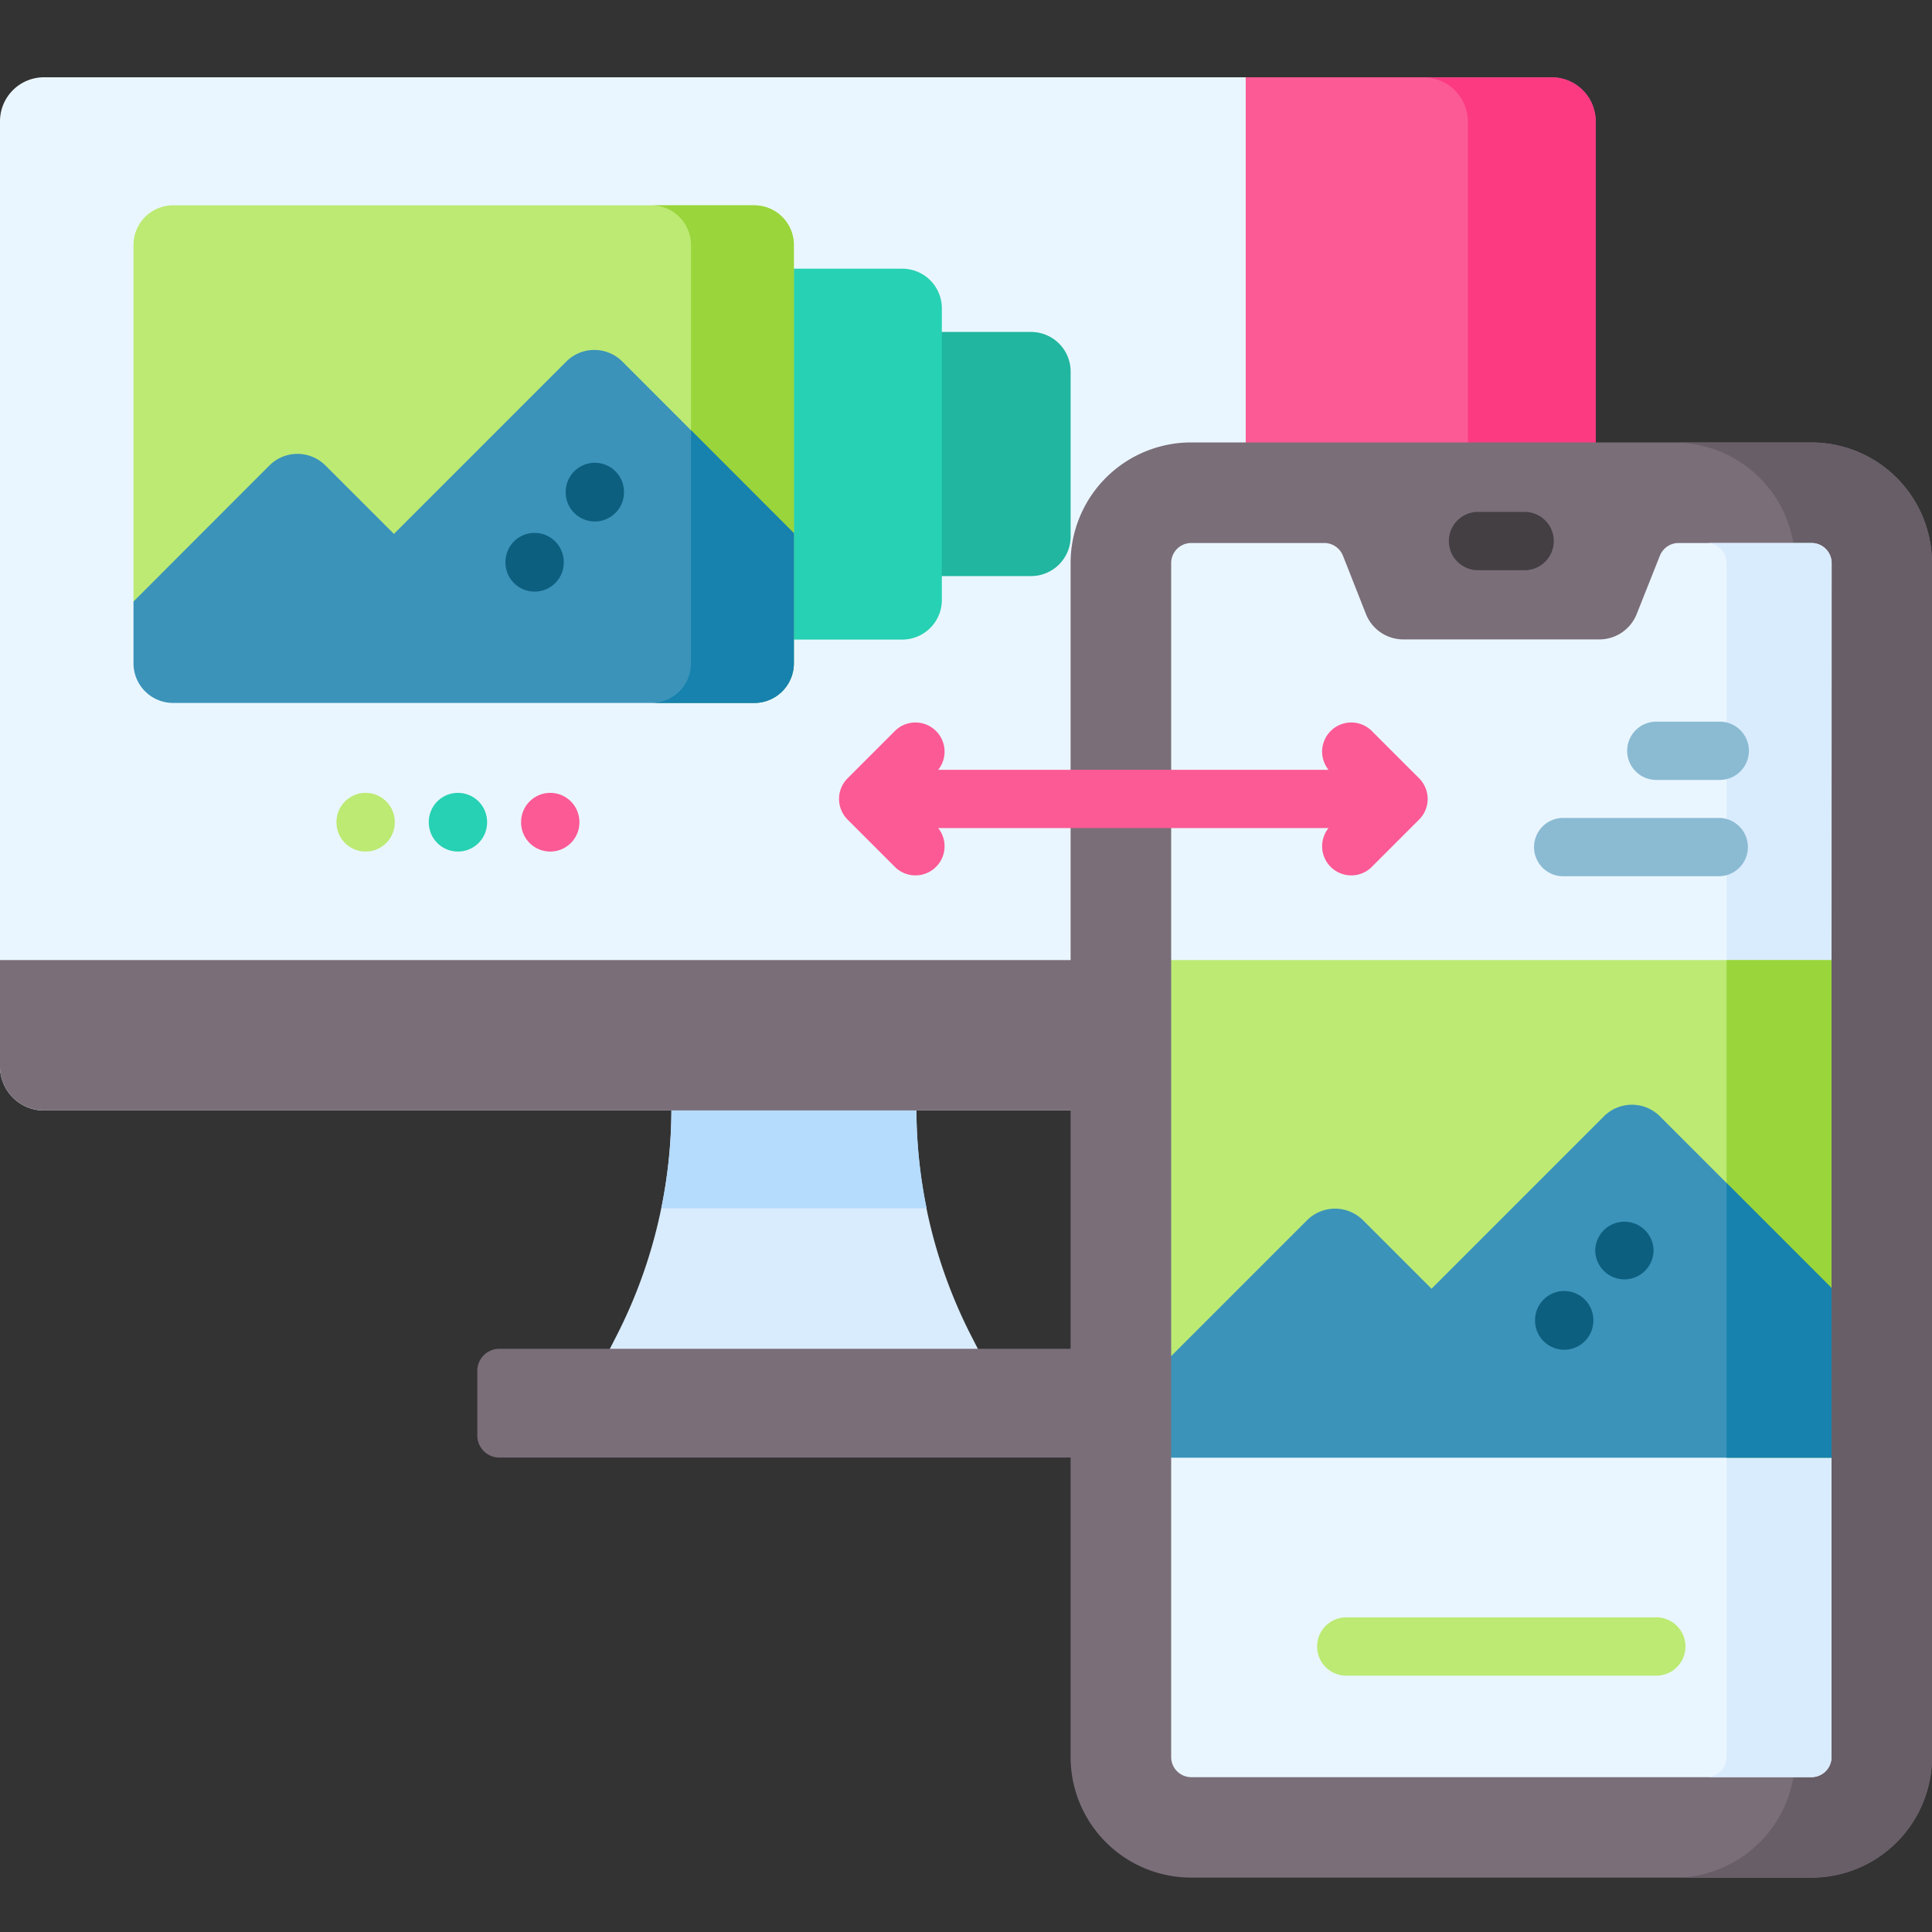 <?xml version="1.0" encoding="UTF-8"?>
<svg xmlns="http://www.w3.org/2000/svg" xmlns:xlink="http://www.w3.org/1999/xlink" width="50" height="50" viewBox="0 0 50 50">
  <rect x="0" y="0" width="50" height="50" fill="#333333" stroke="none"/>
  <defs>
    <clipPath id="clip-Flexible_Media_and_Images">
      <rect width="50" height="50"></rect>
    </clipPath>
  </defs>
  <g id="Flexible_Media_and_Images" data-name="Flexible Media and Images" clip-path="url(#clip-Flexible_Media_and_Images)">
    <g id="photo" transform="translate(0 -15.451)">
      <g id="Group_1361" data-name="Group 1361" transform="translate(0 17.451)">
        <path id="Path_674" data-name="Path 674" d="M32.239,17.451l1.953,12.984L32.239,44.191H1.139A1.139,1.139,0,0,1,0,43.053V18.59a1.139,1.139,0,0,1,1.139-1.139Z" transform="translate(0 -17.451)" fill="#eaf6ff"></path>
        <path id="Path_675" data-name="Path 675" d="M338.044,17.454h-7.918v26.74h7.918a1.139,1.139,0,0,0,1.139-1.139V18.593a1.139,1.139,0,0,0-1.139-1.139Z" transform="translate(-297.887 -17.454)" fill="#fc5a95"></path>
        <path id="Path_676" data-name="Path 676" d="M381.772,18.6V43.059a1.138,1.138,0,0,1-1.139,1.138h-3.309a1.139,1.139,0,0,0,1.139-1.138V18.6a1.139,1.139,0,0,0-1.139-1.139h3.309a1.138,1.138,0,0,1,1.139,1.139Z" transform="translate(-340.476 -17.456)" fill="#fb3a82"></path>
        <path id="Path_677" data-name="Path 677" d="M168.848,270.855l-.461-.9a12.916,12.916,0,0,1-1.41-5.868v-2.876h-6.34v2.876a12.916,12.916,0,0,1-1.41,5.868l-.461.9Z" transform="translate(-143.262 -237.403)" fill="#d9ecfd"></path>
        <path id="Path_678" data-name="Path 678" d="M182.1,266.675h-6.866a12.815,12.815,0,0,0,.263-2.59v-2.876h6.34v2.876A12.885,12.885,0,0,0,182.1,266.675Z" transform="translate(-158.119 -237.405)" fill="#b5dbfd"></path>
        <g id="Group_1360" data-name="Group 1360" transform="translate(0 22.847)">
          <path id="Path_679" data-name="Path 679" d="M142.314,357.23H127.068a.569.569,0,0,1-.569-.569v-1.676a.569.569,0,0,1,.569-.569h15.245a.569.569,0,0,1,.569.569v1.676A.569.569,0,0,1,142.314,357.23Z" transform="translate(-114.146 -344.356)" fill="#7a6e79"></path>
          <path id="Path_680" data-name="Path 680" d="M40.157,255.3H1.139A1.139,1.139,0,0,1,0,254.163v-2.754H41.3v2.754A1.139,1.139,0,0,1,40.157,255.3Z" transform="translate(0 -251.409)" fill="#7a6e79"></path>
        </g>
      </g>
      <g id="Group_1369" data-name="Group 1369" transform="translate(21.708 26.904)">
        <g id="Group_1367" data-name="Group 1367" transform="translate(0 0)">
          <g id="Group_1366" data-name="Group 1366" transform="translate(6)">
            <g id="Group_1365" data-name="Group 1365">
              <g id="Group_1364" data-name="Group 1364">
                <g id="Group_1363" data-name="Group 1363">
                  <g id="Group_1362" data-name="Group 1362">
                    <path id="Path_681" data-name="Path 681" d="M302.9,151.384h-16.05a3.121,3.121,0,0,1-3.121-3.121v-30.9a3.121,3.121,0,0,1,3.121-3.121H302.9a3.121,3.121,0,0,1,3.121,3.121v30.9A3.121,3.121,0,0,1,302.9,151.384Z" transform="translate(-283.73 -114.245)" fill="#7a6e79"></path>
                    <path id="Path_682" data-name="Path 682" d="M450.412,117.366v30.9a3.121,3.121,0,0,1-3.121,3.121h-3.544a3.121,3.121,0,0,0,3.121-3.121v-30.9a3.121,3.121,0,0,0-3.121-3.121h3.544A3.121,3.121,0,0,1,450.412,117.366Z" transform="translate(-428.12 -114.245)" fill="#685e67"></path>
                    <path id="Path_683" data-name="Path 683" d="M327.46,151.675l-2.715,4.767,2.715,8.111V172.3a.521.521,0,0,1-.521.52H310.89a.52.52,0,0,1-.52-.52v-7.745l3.883-7.109-3.883-5.77V141.4a.519.519,0,0,1,.52-.52h3.441a.52.52,0,0,1,.484.328l.595,1.509a1.041,1.041,0,0,0,.968.658h5.073a1.04,1.04,0,0,0,.967-.658l.6-1.509a.52.52,0,0,1,.483-.328h3.442a.52.52,0,0,1,.521.52Z" transform="translate(-307.768 -138.28)" fill="#eaf6ff"></path>
                    <path id="Path_684" data-name="Path 684" d="M455.475,151.675l-2.715,4.767V141.4a.52.52,0,0,0-.521-.52h2.715a.52.52,0,0,1,.521.52Z" transform="translate(-435.784 -138.28)" fill="#d9ecfd"></path>
                    <path id="Path_685" data-name="Path 685" d="M452.76,316.077V300.221l2.715,8.111v7.745a.52.52,0,0,1-.521.52H452.24A.52.52,0,0,0,452.76,316.077Z" transform="translate(-435.784 -282.059)" fill="#d9ecfd"></path>
                    <path id="Path_686" data-name="Path 686" d="M327.46,251.4v8.485l-8.718,3.3-8.372-1.533V251.4Z" transform="translate(-307.768 -238.007)" fill="#bcea73"></path>
                    <path id="Path_687" data-name="Path 687" d="M457.568,251.409h2.715v12.878h-2.715Z" transform="translate(-440.592 -238.014)" fill="#99d53b"></path>
                    <path id="Path_688" data-name="Path 688" d="M327.459,294.483v4.393h-17.09v-2.629l3.517-3.517a1.025,1.025,0,0,1,1.449,0l1.773,1.772,4.461-4.461a1.025,1.025,0,0,1,1.45,0Z" transform="translate(-307.768 -272.603)" fill="#3b93ba"></path>
                    <path id="Path_689" data-name="Path 689" d="M460.282,313.194v4.393h-2.715v-7.109Z" transform="translate(-440.591 -291.315)" fill="#1682ad"></path>
                  </g>
                  <path id="Path_690" data-name="Path 690" d="M357.833,427.092h-8.024a.754.754,0,1,1,0-1.509h8.024a.754.754,0,0,1,0,1.509Z" transform="translate(-342.676 -395.179)" fill="#bcea73"></path>
                </g>
              </g>
              <path id="Path_691" data-name="Path 691" d="M385.923,134.138h-1.206a.754.754,0,1,1,0-1.509h1.206a.754.754,0,1,1,0,1.509Z" transform="translate(-374.174 -130.834)" fill="#433f43"></path>
            </g>
          </g>
          <path id="Path_692" data-name="Path 692" d="M237.307,189.671l-1.246-1.246a.754.754,0,0,0-1.1,1.025h-10.1a.754.754,0,0,0-1.1-1.025l-1.246,1.246a.755.755,0,0,0,0,1.067l1.246,1.246a.754.754,0,0,0,1.1-1.025h10.1a.754.754,0,0,0,1.1,1.025l1.246-1.246A.755.755,0,0,0,237.307,189.671Z" transform="translate(-222.288 -180.981)" fill="#fc5a95"></path>
        </g>
        <path id="Path_693" data-name="Path 693" d="M411.593,215.24h-4.025a.755.755,0,1,1,0-1.509h4.025a.755.755,0,0,1,0,1.509Z" transform="translate(-388.793 -204.016)" fill="#8bbbd3"></path>
        <path id="Path_694" data-name="Path 694" d="M433.613,189.713h-1.642a.754.754,0,0,1,0-1.509h1.642a.754.754,0,1,1,0,1.509Z" transform="translate(-410.814 -180.981)" fill="#8bbbd3"></path>
        <g id="Group_1368" data-name="Group 1368" transform="translate(18.02 20.14)">
          <path id="Path_695" data-name="Path 695" d="M423.521,322a.754.754,0,0,1-.755-.754v-.011a.755.755,0,0,1,1.509,0v.011A.754.754,0,0,1,423.521,322Z" transform="translate(-421.209 -320.483)" fill="#0d5f7f"></path>
          <path id="Path_696" data-name="Path 696" d="M407.566,340.618a.754.754,0,0,1-.755-.754v-.011a.754.754,0,1,1,1.509,0v.011A.754.754,0,0,1,407.566,340.618Z" transform="translate(-406.812 -337.28)" fill="#0d5f7f"></path>
        </g>
      </g>
      <g id="Group_1373" data-name="Group 1373" transform="translate(3.455 20.765)">
        <g id="Group_1370" data-name="Group 1370" transform="translate(11.794 3.28)">
          <path id="Path_697" data-name="Path 697" d="M168.606,86v4.268a1.025,1.025,0,0,1-1.025,1.025H157.172a1.025,1.025,0,0,1-1.025-1.025V86a1.025,1.025,0,0,1,1.025-1.025h10.409A1.025,1.025,0,0,1,168.606,86Z" transform="translate(-156.147 -84.978)" fill="#20b69f"></path>
        </g>
        <g id="Group_1371" data-name="Group 1371" transform="translate(7.93 1.64)">
          <path id="Path_698" data-name="Path 698" d="M129.576,69.209v7.548a1.025,1.025,0,0,1-1.025,1.025h-10.94a1.025,1.025,0,0,1-1.025-1.025V69.209a1.025,1.025,0,0,1,1.025-1.025h10.94A1.025,1.025,0,0,1,129.576,69.209Z" transform="translate(-116.586 -68.184)" fill="#27d1b3"></path>
        </g>
        <path id="Path_699" data-name="Path 699" d="M52.47,52.415v7.461l-9.159,2.633L35.38,61.64V52.415a1.025,1.025,0,0,1,1.025-1.024h15.04A1.024,1.024,0,0,1,52.47,52.415Z" transform="translate(-35.38 -51.391)" fill="#bcea73"></path>
        <path id="Path_700" data-name="Path 700" d="M176.287,52.416V63.244a1.025,1.025,0,0,1-1.025,1.025H172.6a1.025,1.025,0,0,0,1.025-1.025V52.416a1.025,1.025,0,0,0-1.025-1.025h2.665A1.025,1.025,0,0,1,176.287,52.416Z" transform="translate(-159.197 -51.391)" fill="#99d53b"></path>
        <path id="Path_701" data-name="Path 701" d="M52.472,94.467v3.368a1.025,1.025,0,0,1-1.025,1.025H36.407a1.025,1.025,0,0,1-1.025-1.025v-1.6L38.9,92.714a1.025,1.025,0,0,1,1.449,0l1.773,1.772,4.461-4.461a1.025,1.025,0,0,1,1.45,0Z" transform="translate(-35.382 -85.982)" fill="#3b93ba"></path>
        <path id="Path_702" data-name="Path 702" d="M176.287,113.643v3.368a1.025,1.025,0,0,1-1.025,1.025H172.6a1.025,1.025,0,0,0,1.025-1.025v-6.034Z" transform="translate(-159.197 -105.158)" fill="#1682ad"></path>
        <g id="Group_1372" data-name="Group 1372" transform="translate(5.253 15.205)">
          <path id="Path_703" data-name="Path 703" d="M89.928,208.614a.754.754,0,0,1-.754-.754v-.01a.754.754,0,0,1,1.509,0v.01A.754.754,0,0,1,89.928,208.614Z" transform="translate(-89.174 -207.095)" fill="#bcea73"></path>
          <path id="Path_704" data-name="Path 704" d="M114.39,208.614a.754.754,0,0,1-.754-.754v-.01a.754.754,0,0,1,1.509,0v.01A.754.754,0,0,1,114.39,208.614Z" transform="translate(-111.247 -207.095)" fill="#27d1b3"></path>
          <path id="Path_705" data-name="Path 705" d="M138.852,208.614a.754.754,0,0,1-.754-.754v-.01a.754.754,0,0,1,1.509,0v.01A.754.754,0,0,1,138.852,208.614Z" transform="translate(-133.32 -207.095)" fill="#fc5a95"></path>
        </g>
      </g>
      <g id="Group_1374" data-name="Group 1374" transform="translate(13.082 27.424)">
        <path id="Path_706" data-name="Path 706" d="M150.673,121.1a.754.754,0,0,1-.754-.754v-.011a.754.754,0,0,1,1.509,0v.011A.755.755,0,0,1,150.673,121.1Z" transform="translate(-148.361 -119.577)" fill="#0d5f7f"></path>
        <path id="Path_707" data-name="Path 707" d="M134.717,139.711a.754.754,0,0,1-.755-.754v-.011a.754.754,0,1,1,1.509,0v.011A.754.754,0,0,1,134.717,139.711Z" transform="translate(-133.963 -136.373)" fill="#0d5f7f"></path>
      </g>
    </g>
  </g>
</svg>
